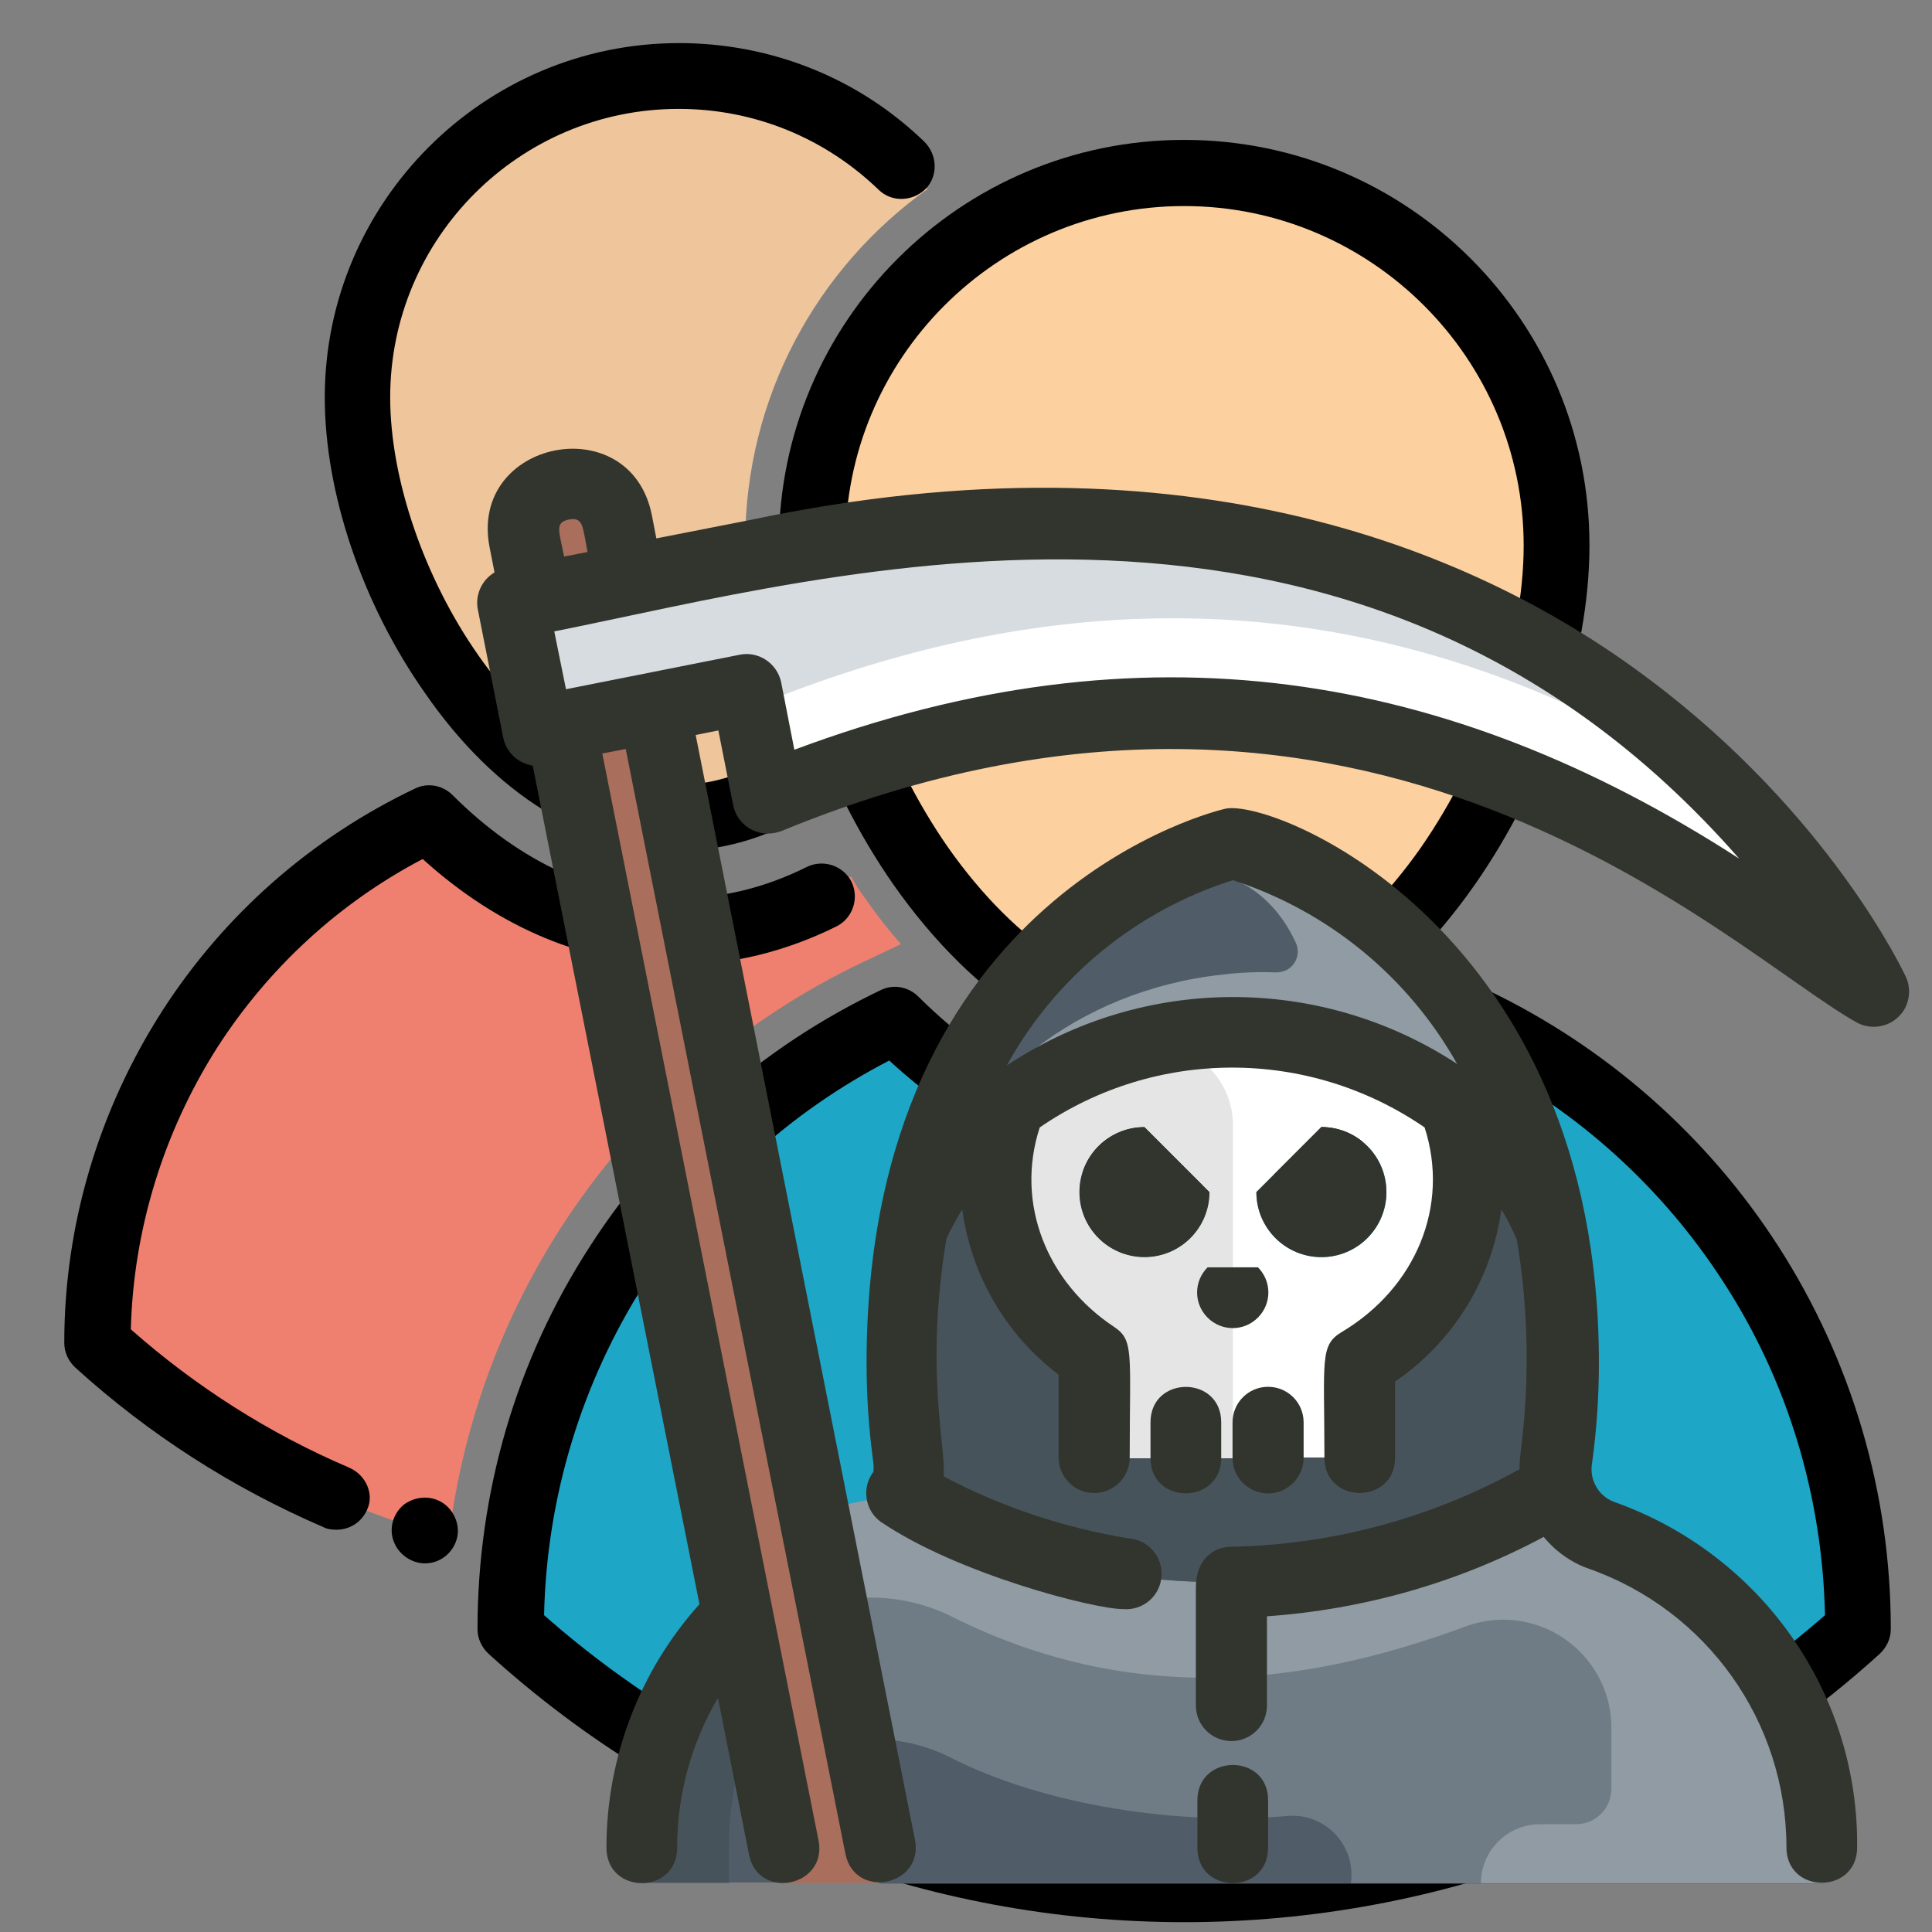 <?xml version="1.0" encoding="utf-8"?>
<!-- Generator: Adobe Illustrator 24.1.1, SVG Export Plug-In . SVG Version: 6.00 Build 0)  -->
<svg version="1.1" id="Слой_1" xmlns="http://www.w3.org/2000/svg" xmlns:xlink="http://www.w3.org/1999/xlink" x="0px" y="0px"
	 viewBox="0 0 511 511" style="enable-background:new 0 0 511 511;" xml:space="preserve">
<rect x="0" y="0" width="511" height="511" fill="#808080" stroke="none"/>
<style type="text/css">
	.st0{fill:#1EA6C6;}
	.st1{fill:#FCD09F;}
	.st2{fill:#EF806F;}
	.st3{fill:#EFC59C;}
	.st4{fill:#505D68;}
	.st5{fill:#707C85;}
	.st6{fill:#909BA3;}
	.st7{fill:#47535B;}
	.st8{fill:#A96E5C;}
	.st9{fill:#FFFFFF;}
	.st10{fill:#E5E5E5;}
	.st11{fill:#D7DCE0;}
	.st12{fill:#31352E;}
</style>
<g>
	<g id="XMLID_27_">
		<g>
			<path class="st0" d="M490,430.2v0.1c-47.1,42.6-109.6,68.7-178.1,68.7c-68.6,0-131.2-26-178.1-68.7v-0.1
				c0-71,41.5-132.4,101.7-160.9c22.6,22.5,49,34.8,76.5,34.8s53.9-12,76.5-34.8C448.5,297.8,490,359.2,490,430.2z"/>
			<path class="st1" d="M311.9,45c54.4,0,98.4,44.2,98.4,98.4c0,54.4-44.2,128.9-98.4,128.9s-98.4-74.5-98.4-128.9
				S257.5,45,311.9,45z"/>
		</g>
	</g>
	<g id="XMLID_22_">
		<g>
			<path class="st2" d="M228.9,237.7c3,4.3,6.1,8.3,9.4,12l-9.9,4.7c-32.7,15.5-60.4,39.8-80.1,70.4c-16,24.9-26,52.8-29.6,81.9
				c-35.5-9.7-67.6-27.7-94.2-51.6v-0.1c0-61.8,36.2-115.3,88.6-140.3C132.9,234.4,156,245,180,245c15.7,0,30.9-4.6,45.1-13.2
				C226.2,233.9,227.5,235.9,228.9,237.7z"/>
			<path class="st3" d="M197.1,143.6c0,20.4,5.3,43,14.7,64.1c-9.9,6.3-20.7,10-32.1,10c-47.4,0-85.8-64.9-85.8-112.3
				s38.5-85.8,85.8-85.8c26.2,0,49.8,11.8,65.6,30.4C216.2,70.8,197.1,104.9,197.1,143.6z"/>
		</g>
	</g>
	<g>
		<path d="M206,144.2c0,29,11.4,62.7,30.4,89.9c21.7,30.8,48.9,47.8,76.8,47.8c27.9,0,55.2-17,76.8-47.8
			c19-27.2,30.4-60.7,30.4-89.9c0-59.2-48-107.2-107.2-107.2S206,85.1,206,144.2z M313.2,54.5c49.5,0,89.8,40.3,89.8,89.8
			c0,25.3-10.5,55.8-27.2,79.9c-17.9,25.5-40.7,40.3-62.5,40.3s-44.5-14.7-62.5-40.3c-16.8-24.1-27.2-54.6-27.2-79.9
			C223.4,94.8,263.7,54.5,313.2,54.5z"/>
		<path d="M470.4,329.7c-18.9-29.4-45.6-52.8-76.9-67.8c-3.4-1.6-7.3-1-10,1.7c-21.1,20.9-45.4,32.1-70.3,32.1s-49.2-11.1-70.3-32.1
			c-2.6-2.6-6.6-3.4-10-1.7c-31.4,15-58,38.4-76.9,67.8c-19.5,30.1-29.7,65.1-29.7,101.1v0.1c0,2.5,1.1,4.8,2.9,6.5
			c50.4,45.8,115.9,71,184,71s133.4-25.1,184-71c1.8-1.7,2.9-4,2.9-6.5v-0.1C500.1,394.9,489.8,359.9,470.4,329.7z M313.2,491.1
			c-62.5,0-122.5-22.6-169.3-63.9c0.7-31.3,9.9-61.6,26.8-88c16.1-24.9,38.2-45.1,64.5-58.7c23.3,21.5,50.3,33,78.1,33
			s54.7-11.4,78.1-33c26.1,13.6,48.4,33.7,64.5,58.7c17,26.2,26.1,56.6,26.8,88C435.7,468.3,375.7,491.1,313.2,491.1z"/>
		<path d="M179.5,225c9.9,0,19.6-2.4,29-7.1c4.3-2.1,6.1-7.3,3.9-11.7c-2.1-4.3-7.3-6.1-11.7-3.9c-7.1,3.5-14.2,5.3-21.3,5.3
			c-18.3,0-37.7-12.5-52.9-34.3c-14.3-20.4-23.3-46.6-23.3-68.2c0-42.1,34.2-76.3,76.3-76.3c19.9,0,38.6,7.6,52.9,21.4
			c3.5,3.4,9,3.1,12.4-0.2c3.4-3.5,3.1-9-0.2-12.4c-17.5-17-40.7-26.2-65-26.2c-51.6,0-93.7,42.1-93.7,93.7
			c0,25.3,9.9,54.6,26.5,78.2C131,210.2,155,225,179.5,225z"/>
		<path d="M92.4,388.2c-21.1-9-40.6-21.4-57.8-36.6c0.7-26.5,8.7-52.3,22.9-74.6c13.6-21.1,32.2-38.2,54.3-49.8
			c20.2,18.3,43.4,28,67.5,28c14.3,0,28.5-3.5,42-10.2c4.3-2.2,6-7.5,3.9-11.8c-2.2-4.3-7.5-6-11.8-3.9c-11,5.5-22.5,8.3-34,8.3
			c-21.1,0-41.8-9.4-59.7-27.3c-2.6-2.6-6.6-3.4-10-1.7c-27.3,13-50.4,33.3-66.8,58.8c-16.8,26.2-25.9,56.6-25.9,87.7v0.1
			c0,2.5,1.1,4.8,2.9,6.5c19.5,17.7,41.5,31.8,65.6,42.2c1.1,0.6,2.4,0.7,3.5,0.7c3.4,0,6.6-1.9,8.1-5.3
			C99,395.3,96.9,390.2,92.4,388.2z"/>
		<path d="M117.4,397.7c-3.1-2.2-7.3-2.1-10.5,0.2c-3,2.4-4.2,6.6-2.6,10.2c1.3,3.1,4.6,5.4,8.1,5.4c3.9,0,7.3-2.6,8.4-6.4
			C121.8,403.7,120.3,399.8,117.4,397.7z"/>
	</g>
</g>
<g>
	<path class="st4" d="M169.9,488.6c0-22.9,8.9-44.9,25-61.3h0.3c5.3,26.5,9.4,46.9,11,55.4l1.2,15.2h-37.5V488.6z"/>
	<path class="st4" d="M482.3,488.9c0-37.2-23.5-70.4-58.6-82.8c-5.6-2-9.8-6.6-11.3-12.2c-2.3-7.6,1.2-10.3,1.2-33.3
		c0.1-13.3-1.2-26.5-3.7-39.5c0-0.1,0-0.1,0-0.2c-20.2-75.1-83.7-88.4-83.7-88.4c-31.6,6.6-87.5,43.4-87.5,128.1
		c0,23.8,3.7,26.3,0.8,34.4l-0.2,0.4l-0.6-0.4l-23.4,4.7l17.6,89.1v9.4h249.4L482.3,488.9L482.3,488.9z M385.9,298.1l-0.3,0.4
		c9.2,26.9-3.4,52.2-25.6,65.2v24.6h-70.3V362c-20.7-13.4-32-38-22.9-64.1h0.2C302.5,271,353.5,273.5,385.9,298.1z"/>
	<path class="st4" d="M423.7,406.1c-5.5-2-9.8-6.5-11.3-12.2l0,0c-62.3,36.1-130.5,29-173.1,1.5l-0.6-0.4l-23.4,4.7l17.6,88.8
		l-0.5,9.6h249.9v-9.4C482.3,451.5,458.8,418.3,423.7,406.1z"/>
	<path class="st5" d="M423.7,406.1c-5.5-2-9.8-6.5-11.3-12.2l0,0c-60.5,35.1-130,30.2-173.8,1.1l-23.4,4.7l12,60.4
		c8.2-0.6,16.5,0.9,23.9,4.6c25.5,13.1,61.4,18.1,89.5,15.6c8.6-0.7,16.1,5.7,16.8,14.3c0.1,1.2,0.1,2.3-0.1,3.5h124.9v-9.4
		C482.3,451.5,458.8,418.3,423.7,406.1z"/>
	<path class="st6" d="M482.3,488.6c0-37.2-23.5-70.3-58.6-82.6c-5.5-2-9.8-6.5-11.3-12.2l0,0c-60.5,35.1-130,30.2-173.8,1.1
		l-23.4,4.7l4.8,24.1c10.7-2.4,22-1,31.8,3.9c51.2,25.7,99,16.2,135.8,2.6c14.8-5.5,31.2,2,36.8,16.8c1.2,3.2,1.8,6.6,1.8,10.1v16
		c0,5.2-4.2,9.4-9.4,9.4h-9.5c-8.6,0-15.6,7-15.6,15.6h90.6V488.6z"/>
	<path class="st7" d="M412.4,393.8c-62.3,36.1-130.5,29-173.1,1.5l0.2-0.4c2.9-8.1-0.8-10.6-0.8-34.4c0-12.1,1-24.1,3.1-36h0.4
		c5.5-12.6,14.1-23.6,25-31.9c-9.4,26.8,1.8,52.2,22.6,66v26.9H360v-25c22.1-13.4,34.8-39.2,25.4-66.7l0.4-0.5
		c11.1,8.6,19.7,20.1,25,33.1c1.9,11.3,2.8,22.7,2.7,34.1C413.5,383.6,410.1,386.3,412.4,393.8L412.4,393.8z"/>
	<path class="st4" d="M267.1,292.6c-11,8.3-19.8,19.3-25.3,32l0,0c0.2-1.2,0.5-2.5,0.7-3.7c0-0.1,0-0.2,0-0.3
		c20.1-74.9,83.6-88.1,83.6-88.1s63.5,13.2,83.7,88.1l0,0c0.3,1.5,0.6,3.1,0.9,4.7c-9.6-23.6-32-42-59.6-49
		c-1.1-0.3-2.2-0.6-3.4-0.8c-2.1-0.5-4.3-0.9-6.6-1.2c-5-0.7-10-1.1-15-1.1c-7.1,0-14.1,0.7-21,2.2
		C291.3,278.2,278.3,284.1,267.1,292.6z"/>
	<path class="st6" d="M409.8,320.8L409.8,320.8c-14.1-52.5-54.2-82-83.7-88.2c1.3,0.4,10.8,3.9,16.7,16.9c1.2,2.8-0.1,6-2.8,7.2
		c-0.8,0.3-1.6,0.5-2.4,0.5c-4.8-0.2-9.7,0-14.5,0.6c-38.2,4.2-68.5,28.9-78.1,60.1c34.8-63,138.5-58.1,165.5,7.7
		C410.4,323.8,410.1,322.3,409.8,320.8z"/>
	<path class="st8" d="M173.3,188.6l41.9,211l17.6,88.8l-0.5,9.6h-25l-1.1-15.2c-1.7-8.4-5.7-29-11-55.4
		c-15.6-78.3-41.5-209.1-46.9-235.4l24.6-4.8L173.3,188.6z"/>
	<path class="st7" d="M200.4,453c-5,11.2-7.6,23.3-7.6,35.6v9.4h-22.9v-9.4c0-22.9,8.9-44.9,25-61.3h0.3
		C197.2,436.7,198.9,445.4,200.4,453z"/>
	<path class="st9" d="M366.7,315.3c0-9.5-7.7-17.2-17.2-17.2l-17.2,17.2c0,9.5,7.7,17.2,17.2,17.2S366.7,324.8,366.7,315.3z
		 M319.5,348.5c3.8,3.5,9.7,3.3,13.2-0.5c3.4-3.6,3.4-9.2,0-12.8h-13.2C315.8,338.9,315.8,344.8,319.5,348.5z M302.7,298.1
		c-9.5,0-17.2,7.7-17.2,17.2s7.7,17.2,17.2,17.2s17.2-7.7,17.2-17.2L302.7,298.1z M289.6,358.8c-20.8-13.8-32.1-39.2-22.6-66
		c11.2-8.6,24.2-14.6,38.1-17.5c6.9-1.5,14-2.2,21-2.2c5,0,10,0.4,15,1.1c2.2,0.3,4.4,0.7,6.6,1.2c1.1,0.2,2.3,0.5,3.4,0.8
		c12.7,3.2,24.6,9,34.9,17.1l-0.4,0.5c9.2,27.5-3.4,53.3-25.6,66.7v25h-70.3v-26.7H289.6z"/>
	<path class="st10" d="M319.5,348.5c-3.7-3.7-3.7-9.6,0-13.2h6.6v-37.6c0.1-11.8-9.5-21.5-21.3-21.5c-1.9,0-3.8,0.2-5.6,0.7
		c-11.7,3.2-22.6,8.6-32.2,16c-9.4,26.8,1.8,52.2,22.6,66v26.8h36.5v-34.4C323.6,351.2,321.2,350.2,319.5,348.5z M302.7,332.5
		c-9.5,0-17.2-7.7-17.2-17.2s7.7-17.2,17.2-17.2l17.2,17.2C319.8,324.8,312.2,332.5,302.7,332.5z"/>
	<path class="st9" d="M385.9,293.4c-10.3-8.1-22.2-13.9-34.9-17.1c27.7,7,50,25.5,59.7,49.2l0,0c0,0.3,0,0.7,0,1
		C405.5,313.5,397,302,385.9,293.4z"/>
	<path class="st11" d="M166.3,153.4l33.7-6.7c220.4-46.9,295.7,115.6,295.7,115.6c-24.1-13.4-80.2-66.5-167.7-73.1
		c-36.2-2.7-77.9,2.5-124.9,21.9l-5.7-28.8l-24.4,4.8l-24.6,4.8l-6.2,1.2l-6.7-33.7l6.2-1.2L166.3,153.4z"/>
	<path class="st9" d="M472.9,242.9l-1-0.7c-43.4-30.4-133.6-93.5-268-36.8l-7.3-17.3c144-60.8,239.9,6.4,286,38.7l1,0.7L472.9,242.9
		z"/>
	<path class="st9" d="M305.1,275.3c-13.8,2.9-26.9,8.9-38.1,17.5l0,0C278.2,284.2,291.2,278.2,305.1,275.3z"/>
	<path class="st9" d="M241.8,324.6c5.5-12.7,14.3-23.7,25.3-32l0,0c-10.9,8.3-19.5,19.3-25,31.9L241.8,324.6z"/>
	<path class="st9" d="M411.4,327.2h-0.2c-0.1-0.3-0.2-0.5-0.3-0.7c0-0.3,0-0.7,0-1l0,0c-0.3-1.6-0.6-3.1-0.9-4.7
		C410.4,322.8,410.9,325,411.4,327.2z"/>
	<path class="st12" d="M349.5,298.1c9.5,0,17.2,7.7,17.2,17.2s-7.7,17.2-17.2,17.2s-17.2-7.7-17.2-17.2L349.5,298.1z"/>
	<path class="st9" d="M351.1,276.2c-1.1-0.3-2.3-0.6-3.4-0.8C348.8,275.7,349.9,275.9,351.1,276.2z"/>
	<path class="st9" d="M347.6,275.4c-2.1-0.5-4.3-0.9-6.6-1.2C343.3,274.5,345.4,274.9,347.6,275.4z"/>
	<path class="st12" d="M332.7,335.2c3.7,3.7,3.7,9.6,0,13.3c-3.7,3.7-9.6,3.7-13.3,0c-3.7-3.7-3.7-9.6,0-13.3l0,0H332.7z"/>
	<path class="st12" d="M302.7,298.1l17.2,17.2c0,9.5-7.7,17.2-17.2,17.2s-17.2-7.7-17.2-17.2S293.2,298.1,302.7,298.1z"/>
	<path class="st9" d="M242.3,320.9c-0.2,1.2-0.5,2.4-0.7,3.7h-0.2C241.8,323.3,242,322.1,242.3,320.9z"/>
	<path class="st8" d="M163.3,138l3.1,15.3l-24.6,4.8v-0.5l-3.1-14.8C135.6,126.6,160.1,121.7,163.3,138z"/>
	<g>
		<path class="st12" d="M504.1,258.4c-0.8-1.7-20.4-43.2-68.1-78.9c-43.8-32.9-120.7-66.8-237.9-41.9l-24.5,4.8l-1.2-6.2
			c-5.7-28.4-48.5-19.9-42.9,8.6l1.3,6.6c-3.4,2-5.2,6-4.4,9.9l6.7,33.8c0.8,3.9,3.9,6.8,7.8,7.4L185,424.3
			c-15.9,17.7-24.6,40.7-24.6,64.4c0,12.5,18.7,12.5,18.7,0c0-13.9,3.7-27.6,10.8-39.6l8.2,41.4c2.4,12.3,20.8,8.5,18.4-3.7
			l-57.2-287.5l6.2-1.2l58.1,292.2c2.5,12.3,20.8,8.5,18.4-3.7l-58-292.2l6-1.2l3.9,19.7c1,5.1,5.9,8.4,11,7.4
			c0.6-0.1,1.2-0.3,1.8-0.5c155.1-63.9,250.8,31.9,284.5,50.7c4.6,2.4,10.2,0.7,12.7-3.9C505.2,264,505.3,261,504.1,258.4z
			 M150.5,137.4c3.8-0.7,3.6,1.9,4.9,8.6l-6.2,1.2C147.9,140.5,146.6,138.2,150.5,137.4z M210.1,198.3l-3.5-17.9
			c-1.1-5-6-8.3-11.1-7.2l-45.8,9.1l-3.1-15.3c73.5-14.6,212.2-55.5,313.4,60.1C383.1,177.4,302.4,163.8,210.1,198.3L210.1,198.3z"
			/>
		<path class="st12" d="M426.8,397.2c-4.1-1.6-6.5-5.9-5.7-10.3c1.2-8.7,1.8-17.5,1.8-26.4c0-114.4-85.7-149.4-98.8-146.6
			c-0.9,0.2-94.9,21.6-94.9,146.6c0,8.8,0.6,17.6,1.8,26.4c0.1,0.8,0.1,1.6,0,2.4c-3.1,4.1-2.3,10,1.8,13.1c0.1,0.1,0.2,0.2,0.3,0.2
			c20.2,13.7,56.2,23,64,23c5.2,0.4,9.7-3.4,10.1-8.6s-3.4-9.7-8.6-10.1c-17.1-2.8-33.7-8.3-49-16.4c0.6-7.9-5-28.1,0.7-62.8
			c1.2-2.7,2.7-5.3,4.2-7.8c2.4,17.4,11.5,33.1,25.5,43.7v21.9c0,5.2,4.2,9.4,9.4,9.4s9.4-4.2,9.4-9.4c0-27.9,1.2-31-4.2-34.6
			c-17.5-11.6-26.2-32.4-19.6-52.7c30.7-21.1,71.1-21.1,101.8,0c6.7,20.7-2.3,42.4-21.9,54.1c-5.9,3.5-4.6,7.4-4.6,33.2
			c0,12.5,18.7,12.5,18.7,0v-20.1c15.4-10.5,25.6-27.1,28.1-45.5c1.6,2.6,2.9,5.2,4.1,8c3.1,18.6,3.4,37.5,1,56.2
			c-0.2,1.5-0.3,3-0.3,4.5c-23.3,12.9-49.5,20-76.2,20.5c-4.8,0-9.4,3.4-9.4,10.8v31.2c0,5.2,4.2,9.4,9.4,9.4s9.4-4.2,9.4-9.4v-23.6
			c25.6-1.8,50.6-8.9,73.2-21c3.1,3.8,7.3,6.8,11.9,8.4c31.3,11,52.3,40.5,52.3,73.7c0,12.5,18.7,12.5,18.7,0
			C491.6,447.5,465.6,410.9,426.8,397.2z M266.4,281.6c12.9-23.3,34.3-40.8,59.7-48.8c25.2,8.2,46.3,25.5,59.3,48.6
			c-36.2-23.7-83-23.6-119.1,0.4L266.4,281.6z"/>
		<path class="st12" d="M323,385.6v-9.4c0-12.5-18.7-12.5-18.7,0v9.4C304.2,398.1,323,398.1,323,385.6z"/>
		<path class="st12" d="M344.8,385.6v-9.4c0-5.2-4.2-9.4-9.4-9.4s-9.4,4.2-9.4,9.4v9.4c0,5.2,4.2,9.4,9.4,9.4
			S344.8,390.7,344.8,385.6z"/>
		<path class="st12" d="M316.7,476.2v12.5c0,12.5,18.7,12.5,18.7,0v-12.5C335.5,463.7,316.7,463.7,316.7,476.2z"/>
	</g>
</g>
</svg>
